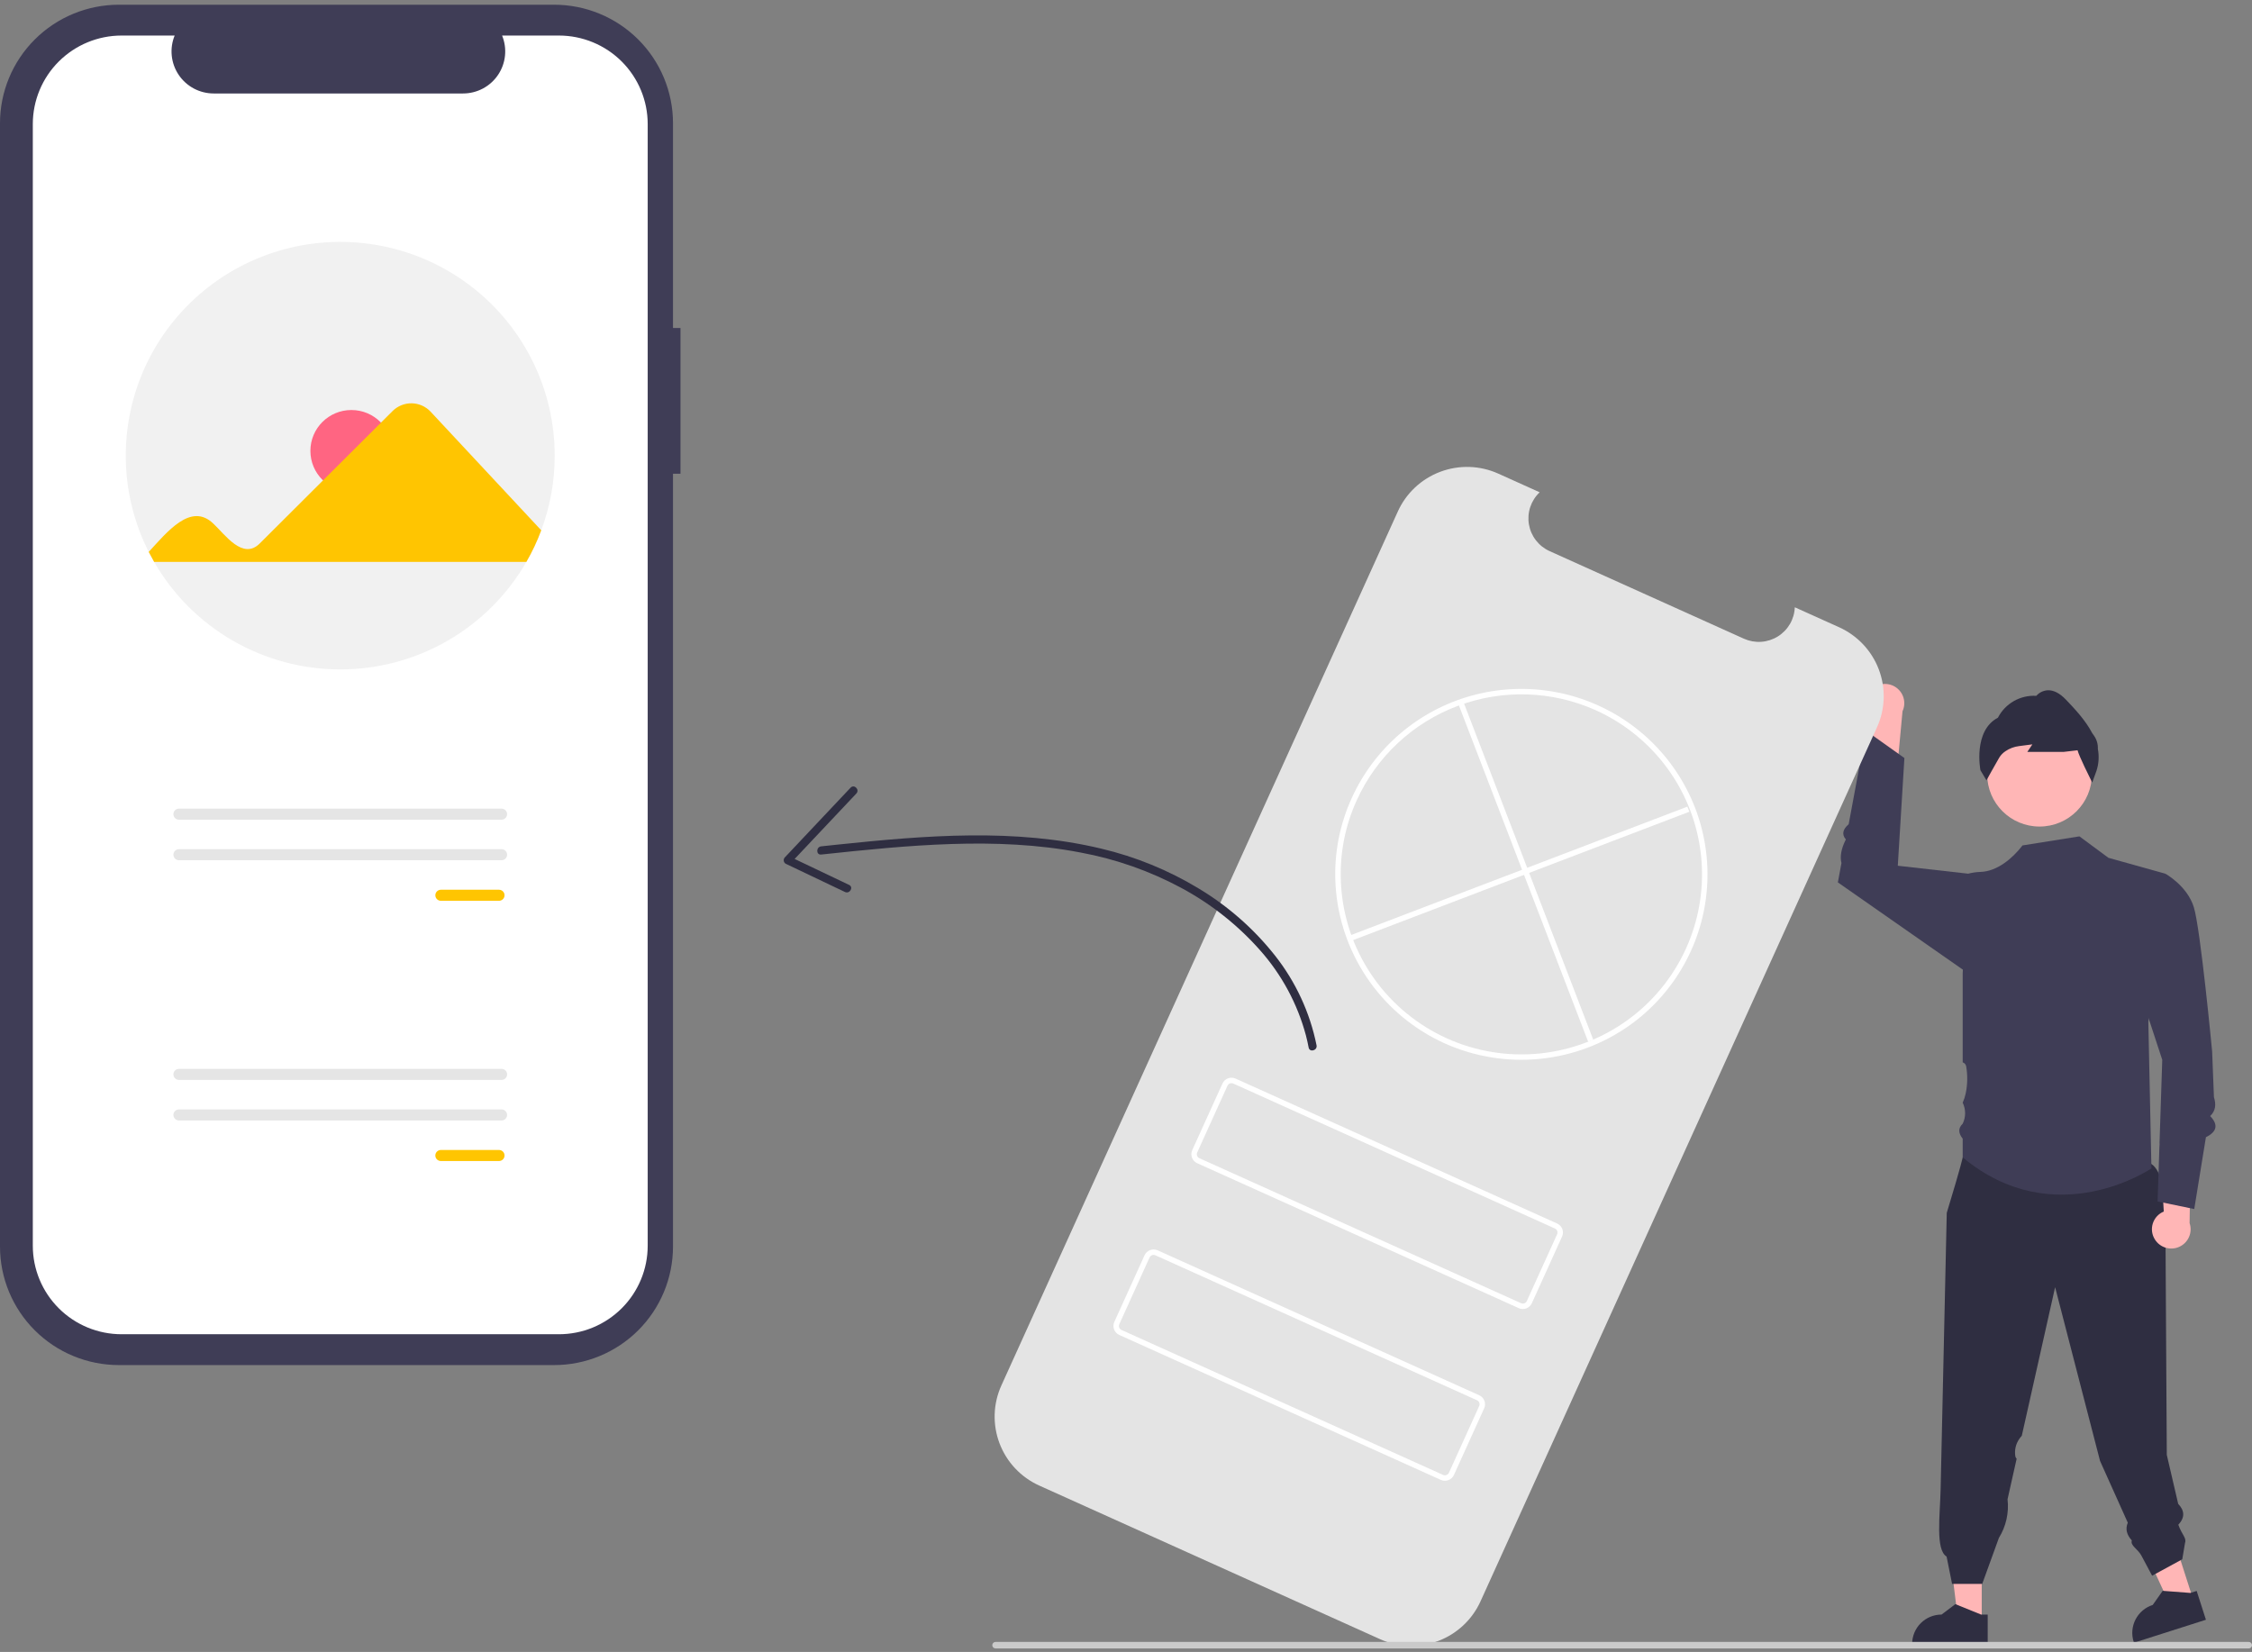 <svg xmlns="http://www.w3.org/2000/svg" width="274" height="201" viewBox="0 0 274 201" fill="none"><rect x="0" y="0" width="274" height="201" fill="#808080" stroke="none"/><g clip-path="url(#clip0_2205_20114)"><path d="M266.86 194.68L264.144 195.546L259.502 185.518L263.51 184.24L266.86 194.68Z" fill="#FFB6B6"></path><path d="M268.394 197.083L259.639 199.875L259.603 199.764C259.314 198.864 259.396 197.885 259.831 197.044C260.265 196.203 261.017 195.569 261.921 195.281L263.132 193.562L266.504 193.82L267.268 193.576L268.394 197.083Z" fill="#2F2E41"></path><path d="M241.116 197.38H238.265L236.909 186.419H241.116L241.116 197.38Z" fill="#FFB6B6"></path><path d="M241.843 200.135L232.65 200.134V200.018C232.65 199.072 233.027 198.165 233.698 197.497C234.369 196.828 235.279 196.452 236.228 196.452L237.908 195.182L241.04 196.452L241.843 196.452L241.843 200.135Z" fill="#2F2E41"></path><path d="M227.499 84.107C227.285 84.373 227.133 84.682 227.052 85.013C226.971 85.344 226.964 85.689 227.031 86.023C227.098 86.357 227.238 86.673 227.44 86.947C227.643 87.222 227.904 87.448 228.204 87.612L226.836 95.782L230.783 94.036L231.477 86.545C231.718 86.024 231.76 85.433 231.594 84.884C231.427 84.335 231.065 83.865 230.574 83.565C230.084 83.264 229.5 83.153 228.933 83.253C228.367 83.353 227.856 83.657 227.499 84.107Z" fill="#FFB6B6"></path><path d="M263.485 151.886C263.485 151.886 264.149 143.254 261.793 141.651C259.436 140.048 240.006 139.241 240.006 139.241L238.8 140.823C238.8 140.823 238.691 141.561 236.861 147.578L236.116 181.166C236.042 184.44 235.469 188.554 236.841 189.395L237.508 192.719H241.176L243.202 187.131C244.075 185.725 244.447 184.067 244.258 182.424L245.364 177.491C245.287 177.413 245.232 177.316 245.207 177.209C245.082 176.474 245.247 175.719 245.669 175.104C245.767 174.96 245.875 174.823 245.991 174.694L250.045 156.619L255.513 177.762L258.888 185.273C258.556 186.06 258.776 186.773 259.381 187.435C259.156 188.051 260.128 188.483 260.545 189.279L261.848 191.722L265.516 189.728L265.85 187.734C266.072 187.142 265.474 186.75 265.034 185.522C265.855 184.653 265.811 183.806 265.019 182.979L263.633 177.019L263.617 174.287L263.599 171.367L263.485 151.886Z" fill="#2F2E41"></path><path d="M248.149 100.57C251.668 100.57 254.521 97.726 254.521 94.218C254.521 90.71 251.668 87.867 248.149 87.867C244.63 87.867 241.778 90.71 241.778 94.218C241.778 97.726 244.63 100.57 248.149 100.57Z" fill="#FFB6B6"></path><path d="M254.559 95.212L254.454 95.003C254.291 94.678 252.944 91.981 252.775 91.288L251.079 91.487L246.664 91.487L247.278 90.57L245.656 90.781C245.063 90.853 244.496 91.066 244.003 91.402C243.7 91.602 243.444 91.865 243.253 92.173C242.673 93.162 241.788 94.779 241.779 94.796L241.695 94.95L240.959 93.717C240.949 93.669 240.038 88.929 243.089 87.322C243.524 86.475 244.197 85.772 245.026 85.301C245.855 84.829 246.803 84.609 247.756 84.666C248.104 84.27 248.595 84.027 249.122 83.989C249.846 83.952 250.597 84.331 251.352 85.121C252.354 86.169 253.726 87.606 254.557 89.201L254.786 89.527C255.111 89.993 255.272 90.553 255.244 91.12C255.42 92.025 255.357 92.961 255.062 93.835L254.559 95.212Z" fill="#2F2E41"></path><path d="M263.455 106.305L256.529 104.372L253.004 101.764L246.078 102.866L246.048 102.905C244.836 104.475 242.966 106.026 240.979 106.088C240.468 106.104 239.96 106.177 239.465 106.305L238.8 118.423V129.258C238.904 129.293 238.997 129.354 239.07 129.435C239.144 129.516 239.195 129.614 239.219 129.721C239.414 130.825 239.395 131.957 239.164 133.055C239.082 133.437 238.96 133.811 238.8 134.168C238.993 134.567 239.094 135.004 239.094 135.447C239.094 135.89 238.993 136.327 238.8 136.726C238.208 137.289 238.285 137.901 238.8 138.547V140.822C250.041 150.172 261.764 142.166 261.764 142.166L261.388 124.371L263.455 106.305Z" fill="#3F3D56"></path><path d="M241.018 107.969L239.465 106.305L230.905 105.338L231.708 92.232L227.041 88.914L224.928 100.286C224.201 100.913 224.066 101.53 224.584 102.137C224.002 103.297 223.852 104.241 224.05 105.01L223.612 107.364L239.451 118.423L241.018 107.969Z" fill="#3F3D56"></path><path d="M262.192 150.822C262.007 150.535 261.888 150.212 261.843 149.874C261.798 149.536 261.828 149.192 261.93 148.867C262.033 148.542 262.205 148.243 262.436 147.992C262.667 147.741 262.95 147.543 263.266 147.412L262.778 139.143L266.517 141.298L266.407 148.82C266.591 149.364 266.57 149.956 266.346 150.484C266.122 151.013 265.711 151.441 265.191 151.688C264.672 151.934 264.079 151.983 263.527 151.823C262.974 151.664 262.499 151.308 262.192 150.822Z" fill="#FFB6B6"></path><path d="M260.853 108.373L263.455 106.305C263.455 106.305 266.116 107.767 266.925 110.39C267.735 113.013 269.151 127.943 269.151 127.943L269.37 133.502C269.65 134.383 269.577 135.17 268.909 135.797C269.912 136.83 269.762 137.691 268.393 138.37L266.973 147.109L262.515 146.187L263.08 128.952L259.437 117.855L260.853 108.373Z" fill="#3F3D56"></path><path d="M82.796 39.908H81.884V14.993C81.884 13.1 81.509 11.225 80.782 9.475C80.055 7.726 78.99 6.136 77.647 4.797C76.303 3.458 74.709 2.396 72.954 1.671C71.199 0.947 69.318 0.574 67.418 0.574H14.466C10.629 0.574 6.95 2.093 4.237 4.797C1.524 7.501 8.84314e-06 11.169 0 14.993V151.675C-1.76863e-06 155.5 1.524 159.167 4.237 161.872C6.95 164.576 10.629 166.095 14.466 166.095H67.418C69.318 166.095 71.199 165.722 72.954 164.997C74.709 164.273 76.303 163.211 77.647 161.872C78.99 160.533 80.055 158.943 80.782 157.193C81.509 155.444 81.883 153.569 81.884 151.675V57.642H82.796V39.908Z" fill="#3F3D56"></path><path d="M68.002 4.325H61.09C61.408 5.102 61.529 5.945 61.443 6.779C61.357 7.614 61.067 8.415 60.597 9.111C60.128 9.807 59.494 10.378 58.751 10.773C58.008 11.167 57.179 11.373 56.338 11.373H26.002C25.161 11.373 24.332 11.167 23.589 10.773C22.846 10.378 22.212 9.807 21.743 9.111C21.273 8.415 20.983 7.614 20.897 6.779C20.811 5.945 20.933 5.102 21.25 4.325H14.794C11.929 4.325 9.182 5.46 7.156 7.479C5.13 9.499 3.992 12.238 3.992 15.094V151.575C3.992 152.989 4.271 154.389 4.814 155.696C5.357 157.002 6.153 158.189 7.156 159.189C8.159 160.189 9.35 160.983 10.66 161.524C11.971 162.065 13.376 162.343 14.794 162.343H68.002C69.42 162.343 70.825 162.065 72.136 161.524C73.447 160.983 74.637 160.189 75.641 159.189C76.644 158.189 77.439 157.002 77.982 155.696C78.525 154.389 78.805 152.989 78.805 151.575V15.094C78.805 13.68 78.525 12.279 77.982 10.973C77.439 9.666 76.644 8.479 75.641 7.479C74.637 6.479 73.447 5.686 72.136 5.145C70.825 4.604 69.42 4.325 68.002 4.325Z" fill="white"></path><path d="M67.49 55.443C67.494 58.543 66.939 61.619 65.852 64.524C65.359 65.854 64.753 67.141 64.043 68.37C61.758 72.344 58.46 75.647 54.484 77.944C50.508 80.241 45.993 81.451 41.398 81.451C36.802 81.451 32.288 80.241 28.311 77.944C24.335 75.647 21.038 72.344 18.753 68.37C18.521 67.97 18.302 67.564 18.095 67.153C16.321 63.645 15.367 59.783 15.305 55.856C15.242 51.929 16.072 48.039 17.733 44.478C19.395 40.916 21.843 37.776 24.895 35.292C27.948 32.809 31.525 31.047 35.358 30.138C39.191 29.229 43.181 29.198 47.028 30.045C50.876 30.893 54.48 32.599 57.572 35.033C60.663 37.468 63.162 40.569 64.879 44.104C66.597 47.639 67.49 51.515 67.49 55.443Z" fill="#F1F1F1"></path><path d="M42.754 59.834C45.509 59.834 47.743 57.607 47.743 54.861C47.743 52.115 45.509 49.889 42.754 49.889C39.999 49.889 37.766 52.115 37.766 54.861C37.766 57.607 39.999 59.834 42.754 59.834Z" fill="#FF6582"></path><path d="M18.095 67.153C20.293 64.785 23.231 61.026 25.986 63.742C27.369 65.023 29.534 68.198 31.605 66.123L47.784 49.995C48.089 49.695 48.45 49.459 48.848 49.301C49.245 49.142 49.67 49.065 50.098 49.072C50.526 49.08 50.948 49.173 51.34 49.345C51.731 49.518 52.084 49.767 52.378 50.077L65.852 64.524C65.359 65.854 64.754 67.141 64.043 68.37H18.753L18.095 67.153Z" fill="#FFC501"></path><path d="M53.64 108.259C53.462 108.26 53.291 108.331 53.165 108.457C53.039 108.583 52.968 108.753 52.968 108.931C52.968 109.109 53.039 109.28 53.165 109.406C53.291 109.532 53.462 109.603 53.64 109.603H60.714C60.893 109.603 61.064 109.532 61.19 109.406C61.317 109.28 61.388 109.109 61.388 108.931C61.388 108.753 61.317 108.582 61.19 108.456C61.064 108.33 60.893 108.259 60.714 108.259H53.64Z" fill="#FFC501"></path><path d="M21.773 98.39C21.594 98.39 21.422 98.461 21.296 98.587C21.17 98.713 21.099 98.884 21.099 99.062C21.099 99.24 21.17 99.411 21.296 99.537C21.422 99.663 21.594 99.734 21.773 99.734H61.023C61.202 99.734 61.374 99.663 61.5 99.537C61.627 99.411 61.698 99.24 61.698 99.062C61.698 98.884 61.627 98.713 61.5 98.587C61.374 98.461 61.202 98.39 61.023 98.39H21.773Z" fill="#E5E5E5"></path><path d="M21.773 103.325C21.594 103.325 21.423 103.396 21.297 103.522C21.171 103.648 21.1 103.819 21.1 103.997C21.1 104.175 21.171 104.345 21.297 104.471C21.423 104.597 21.594 104.668 21.773 104.669H61.023C61.112 104.669 61.2 104.652 61.282 104.618C61.364 104.584 61.438 104.535 61.501 104.472C61.564 104.41 61.614 104.336 61.648 104.254C61.682 104.173 61.699 104.085 61.699 103.997C61.699 103.908 61.682 103.821 61.648 103.739C61.614 103.658 61.564 103.583 61.501 103.521C61.438 103.459 61.364 103.409 61.282 103.375C61.2 103.342 61.112 103.325 61.023 103.325H21.773Z" fill="#E5E5E5"></path><path d="M53.64 139.923C53.462 139.923 53.29 139.994 53.164 140.12C53.037 140.246 52.966 140.417 52.966 140.595C52.966 140.773 53.037 140.944 53.164 141.07C53.29 141.196 53.462 141.267 53.64 141.267H60.714C60.893 141.267 61.064 141.196 61.191 141.07C61.317 140.944 61.388 140.773 61.388 140.595C61.388 140.417 61.317 140.246 61.191 140.12C61.064 139.994 60.893 139.923 60.714 139.923H53.64Z" fill="#FFC501"></path><path d="M21.773 130.054C21.594 130.054 21.422 130.125 21.296 130.251C21.17 130.377 21.099 130.548 21.099 130.726C21.099 130.904 21.17 131.075 21.296 131.201C21.422 131.327 21.594 131.398 21.773 131.398H61.023C61.112 131.398 61.2 131.381 61.282 131.347C61.364 131.314 61.438 131.264 61.501 131.202C61.564 131.139 61.614 131.065 61.648 130.984C61.682 130.902 61.699 130.814 61.699 130.726C61.699 130.638 61.682 130.55 61.648 130.469C61.614 130.387 61.564 130.313 61.501 130.25C61.438 130.188 61.364 130.139 61.282 130.105C61.2 130.071 61.112 130.054 61.023 130.054H21.773Z" fill="#E5E5E5"></path><path d="M21.773 134.989C21.594 134.989 21.422 135.06 21.296 135.186C21.17 135.312 21.099 135.482 21.099 135.661C21.099 135.839 21.17 136.01 21.296 136.136C21.422 136.262 21.594 136.333 21.773 136.333H61.023C61.202 136.333 61.374 136.262 61.5 136.136C61.627 136.01 61.698 135.839 61.698 135.661C61.698 135.482 61.627 135.312 61.5 135.186C61.374 135.06 61.202 134.989 61.023 134.989H21.773Z" fill="#E5E5E5"></path><path d="M223.759 76.317L218.373 73.89C218.346 74.607 218.143 75.306 217.781 75.926C217.419 76.546 216.91 77.068 216.298 77.446C215.686 77.824 214.99 78.046 214.272 78.092C213.554 78.139 212.835 78.008 212.179 77.713L188.542 67.059C187.886 66.763 187.314 66.311 186.874 65.743C186.435 65.175 186.143 64.507 186.023 63.8C185.903 63.092 185.96 62.367 186.188 61.686C186.416 61.006 186.808 60.391 187.331 59.898L182.3 57.63C180.068 56.624 177.526 56.543 175.234 57.405C172.941 58.267 171.086 60.002 170.077 62.227L121.838 168.572C121.338 169.674 121.061 170.863 121.022 172.072C120.983 173.281 121.183 174.485 121.612 175.617C122.04 176.748 122.687 177.784 123.517 178.666C124.347 179.548 125.344 180.259 126.449 180.757L167.908 199.444C170.14 200.45 172.682 200.531 174.974 199.669C177.267 198.807 179.122 197.073 180.131 194.847L228.37 88.502C228.87 87.4 229.147 86.211 229.186 85.002C229.225 83.794 229.025 82.589 228.596 81.458C228.168 80.326 227.521 79.29 226.691 78.408C225.861 77.526 224.865 76.816 223.759 76.317Z" fill="#E4E4E4"></path><path d="M175.777 126.953C172.147 125.31 169.014 122.743 166.695 119.51C164.375 116.277 162.95 112.493 162.562 108.537C162.523 108.145 162.495 107.742 162.478 107.339C162.32 103.812 163.004 100.298 164.473 97.085C165.84 94.076 167.852 91.403 170.368 89.254C172.884 87.105 175.842 85.532 179.034 84.647C182.226 83.762 185.574 83.585 188.841 84.131C192.109 84.676 195.217 85.929 197.946 87.802C200.675 89.675 202.958 92.122 204.635 94.971C206.312 97.819 207.341 101 207.651 104.288C207.96 107.576 207.542 110.892 206.425 114.002C205.309 117.111 203.522 119.939 201.19 122.285C200.322 123.161 199.381 123.963 198.378 124.682C195.142 127.004 191.35 128.437 187.383 128.835C183.416 129.234 179.413 128.585 175.777 126.953ZM194.163 86.421C188.851 84.034 182.805 83.845 177.353 85.895C171.901 87.946 167.488 92.069 165.081 97.359C163.655 100.477 162.991 103.888 163.145 107.311C163.161 107.702 163.188 108.092 163.226 108.473C163.596 112.314 164.977 115.99 167.229 119.129C169.481 122.268 172.525 124.758 176.052 126.348C179.58 127.938 183.466 128.571 187.318 128.184C191.17 127.797 194.851 126.402 197.988 124.142C198.961 123.445 199.874 122.667 200.716 121.817C203.212 119.305 205.062 116.228 206.108 112.849C207.153 109.47 207.363 105.889 206.719 102.412C206.075 98.934 204.597 95.664 202.411 92.879C200.224 90.095 197.395 87.879 194.163 86.421Z" fill="white"></path><path d="M178.01 85.287L177.387 85.524L193.232 126.758L193.855 126.52L178.01 85.287Z" fill="white"></path><path d="M205.302 98.148L163.937 113.939L164.175 114.56L205.541 98.768L205.302 98.148Z" fill="white"></path><path d="M184.788 159.169L145.658 141.532C145.368 141.401 145.142 141.16 145.03 140.863C144.917 140.566 144.928 140.237 145.058 139.948L148.739 131.833C148.871 131.544 149.112 131.318 149.41 131.206C149.708 131.094 150.038 131.105 150.329 131.235L189.459 148.872C189.749 149.004 189.975 149.244 190.087 149.541C190.2 149.838 190.189 150.167 190.058 150.457L186.377 158.572C186.246 158.861 186.005 159.086 185.707 159.198C185.409 159.31 185.078 159.3 184.788 159.169ZM150.054 131.841C149.925 131.783 149.778 131.778 149.645 131.828C149.513 131.878 149.406 131.978 149.347 132.107L145.666 140.222C145.608 140.35 145.603 140.497 145.653 140.629C145.703 140.761 145.804 140.868 145.933 140.926L185.063 158.564C185.192 158.622 185.339 158.626 185.471 158.576C185.604 158.527 185.711 158.426 185.77 158.298L189.451 150.183C189.509 150.054 189.514 149.908 189.464 149.776C189.414 149.643 189.313 149.536 189.184 149.478L150.054 131.841Z" fill="white"></path><path d="M175.309 180.066L136.179 162.429C135.889 162.298 135.663 162.057 135.551 161.76C135.438 161.463 135.449 161.134 135.579 160.844L139.26 152.729C139.392 152.44 139.633 152.215 139.931 152.103C140.229 151.991 140.559 152.001 140.85 152.132L179.98 169.769C180.27 169.9 180.496 170.141 180.608 170.438C180.721 170.735 180.71 171.064 180.579 171.353L176.898 179.468C176.767 179.757 176.526 179.983 176.228 180.095C175.93 180.207 175.599 180.197 175.309 180.066ZM140.575 152.737C140.446 152.679 140.299 152.675 140.166 152.725C140.034 152.775 139.927 152.875 139.868 153.003L136.187 161.118C136.129 161.247 136.124 161.393 136.174 161.526C136.224 161.658 136.325 161.765 136.454 161.823L175.584 179.46C175.713 179.518 175.86 179.523 175.992 179.473C176.125 179.423 176.232 179.323 176.291 179.194L179.972 171.08C180.03 170.951 180.035 170.804 179.985 170.672C179.935 170.54 179.834 170.433 179.705 170.375L140.575 152.737Z" fill="white"></path><path d="M160.185 127.191C159.381 123.196 157.643 119.446 155.112 116.245C152.539 112.995 149.397 110.236 145.838 108.103C142.16 105.876 138.153 104.239 133.966 103.251C128.761 102.004 123.386 101.598 118.044 101.649C112.663 101.701 107.3 102.203 101.953 102.763C101.273 102.834 100.594 102.906 99.914 102.979C99.281 103.046 99.274 104.044 99.914 103.976C105.183 103.415 110.459 102.864 115.757 102.695C121.012 102.526 126.307 102.732 131.479 103.732C135.786 104.529 139.942 105.993 143.794 108.072C147.383 110.01 150.601 112.562 153.303 115.611C155.95 118.592 157.864 122.146 158.894 125.991C159.019 126.476 159.126 126.965 159.221 127.457C159.342 128.086 160.306 127.819 160.185 127.191Z" fill="#2F2E41"></path><path d="M103.487 95.843L95.497 104.315C95.444 104.369 95.404 104.435 95.38 104.507C95.355 104.579 95.348 104.655 95.358 104.73C95.367 104.806 95.394 104.878 95.436 104.942C95.478 105.005 95.533 105.058 95.598 105.098L102.806 108.532C103.384 108.808 103.893 107.948 103.311 107.671L96.103 104.237L96.204 105.02L104.194 96.548C104.635 96.081 103.929 95.374 103.487 95.843Z" fill="#2F2E41"></path><path d="M273.603 200.574H121.127C121.022 200.574 120.921 200.532 120.846 200.458C120.772 200.384 120.73 200.283 120.73 200.178C120.73 200.073 120.772 199.972 120.846 199.898C120.921 199.824 121.022 199.782 121.127 199.782H273.603C273.708 199.782 273.809 199.824 273.884 199.898C273.958 199.972 274 200.073 274 200.178C274 200.283 273.958 200.384 273.884 200.458C273.809 200.532 273.708 200.574 273.603 200.574Z" fill="#CACACA"></path></g><defs><clipPath id="clip0_2205_20114"><rect width="274" height="200" fill="white" transform="translate(0 0.574)"></rect></clipPath></defs></svg>